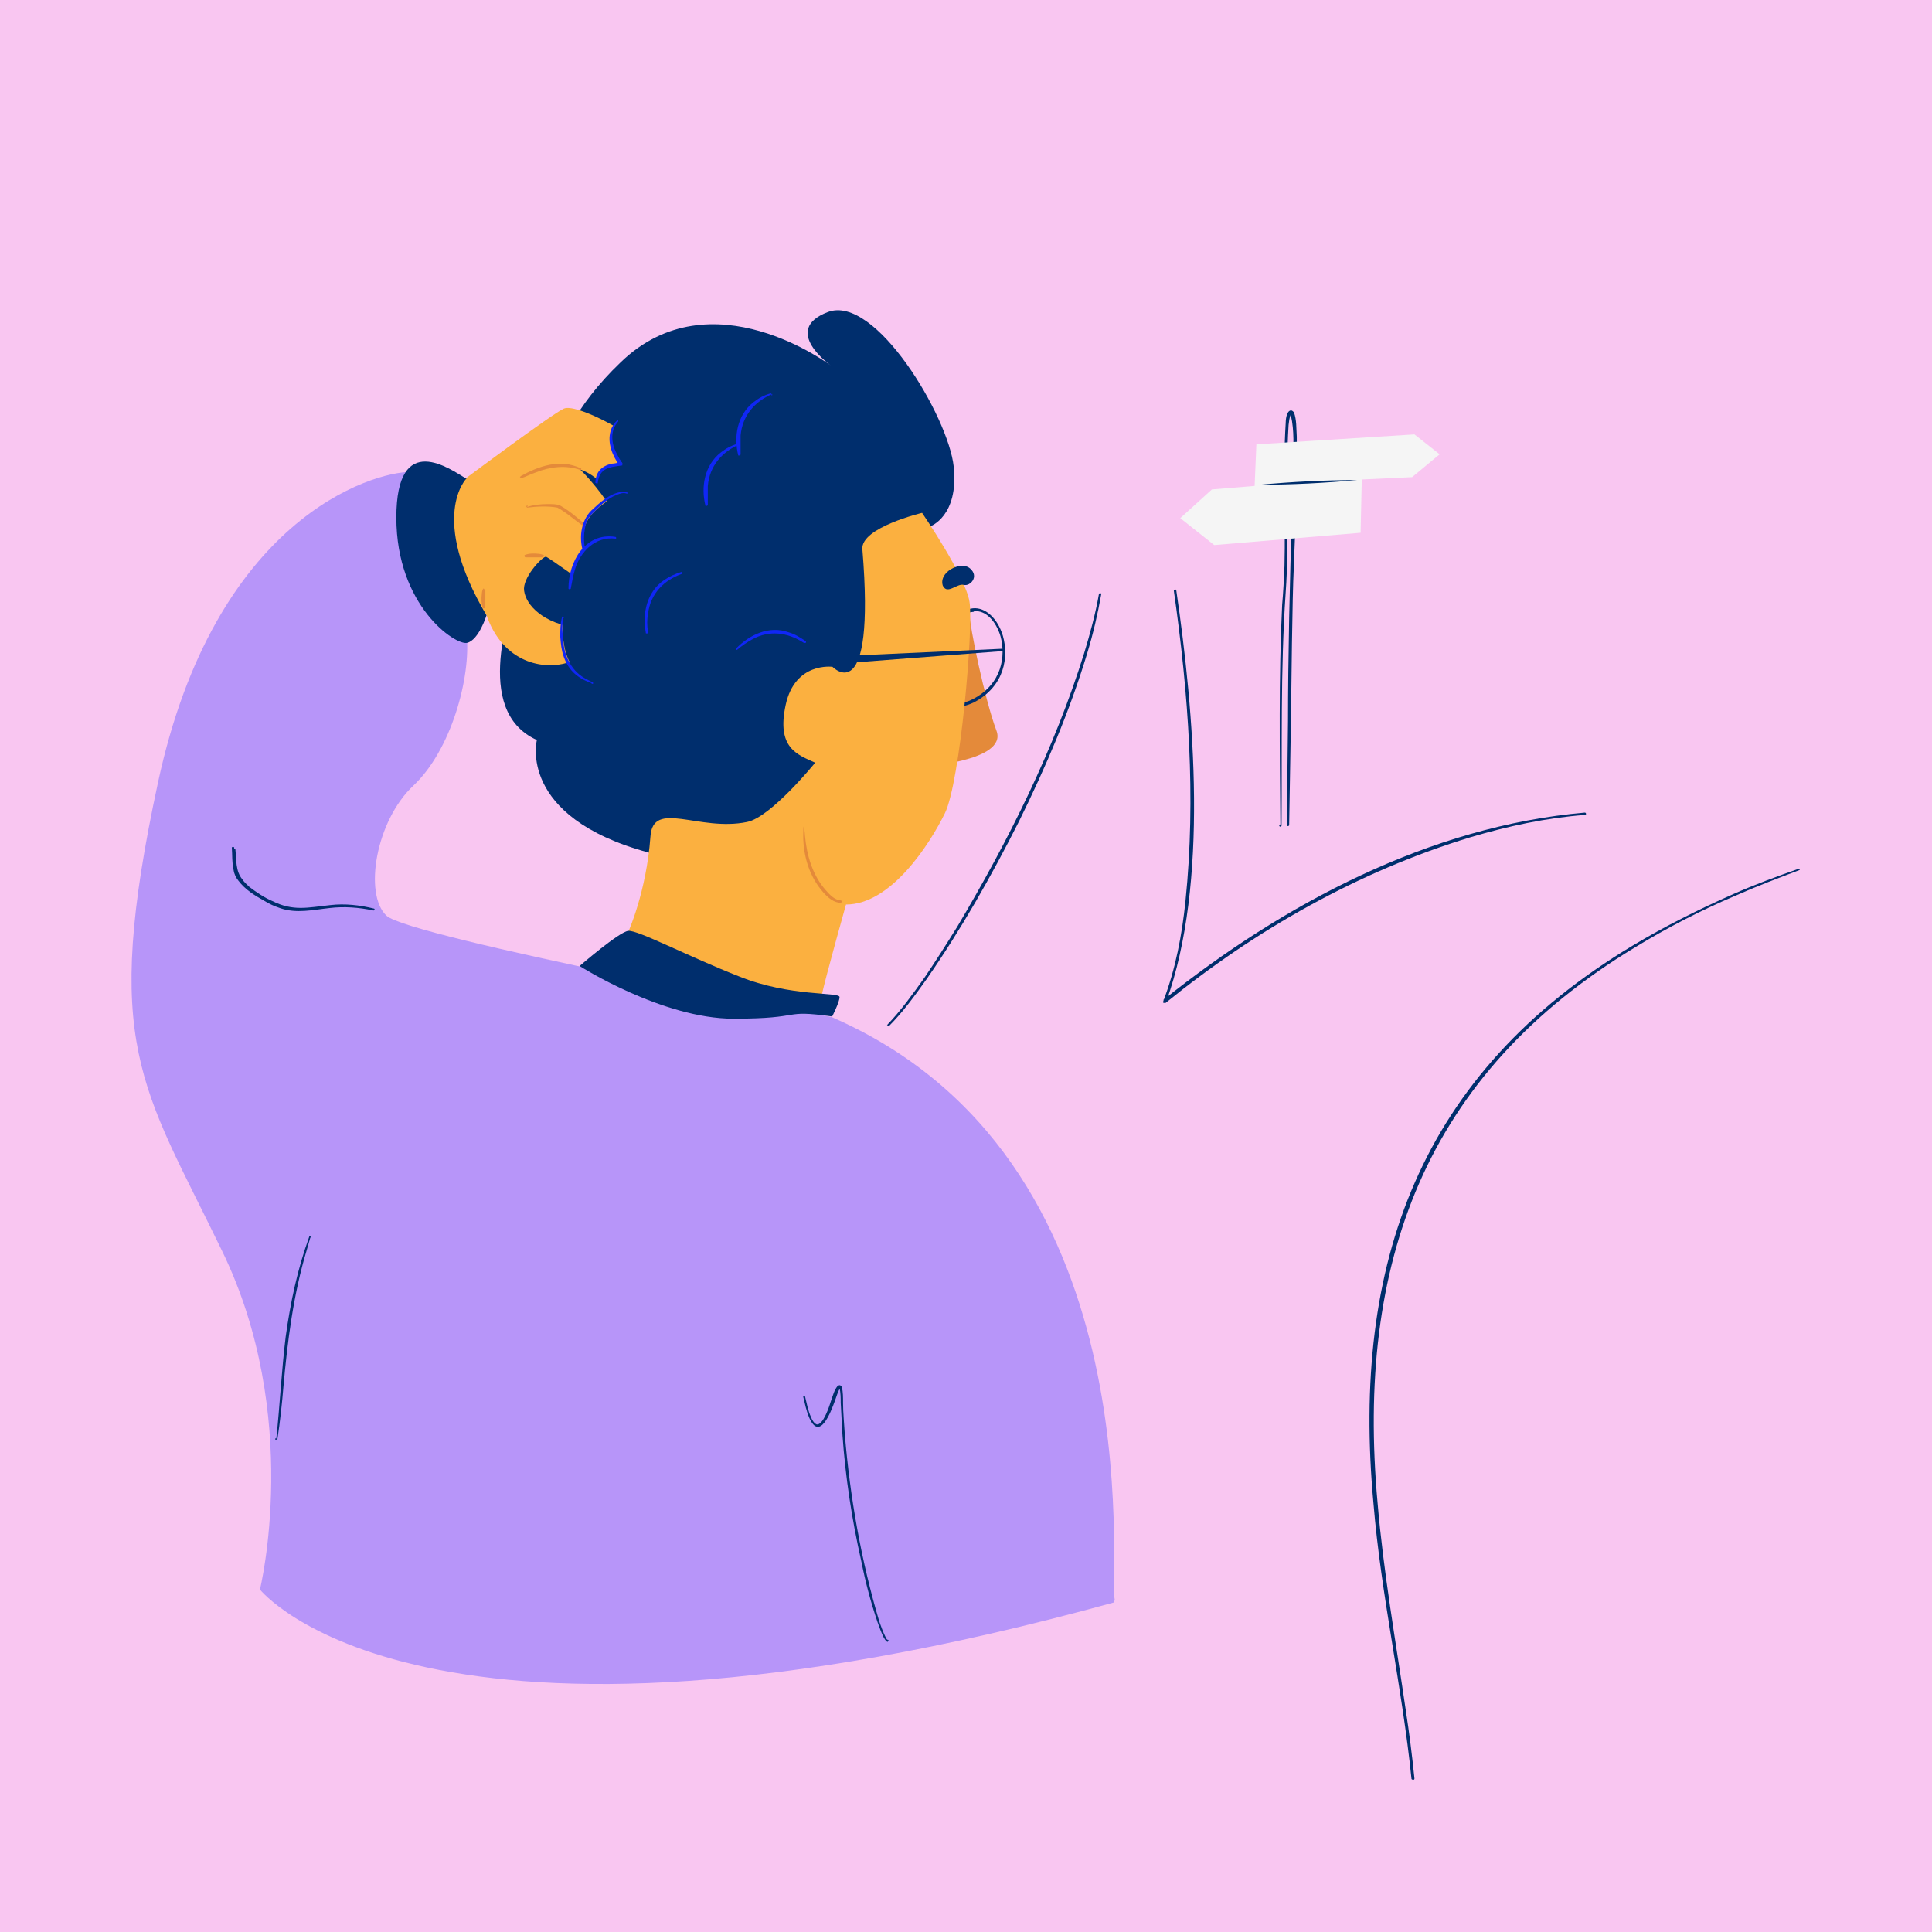 <?xml version="1.0" encoding="UTF-8"?>
<svg id="Layer_1" data-name="Layer 1" xmlns="http://www.w3.org/2000/svg" version="1.1" viewBox="0 0 330 330">
  <defs>
    <style>
      .cls-1 {
        fill: #fbb040;
      }

      .cls-1, .cls-2, .cls-3, .cls-4, .cls-5, .cls-6, .cls-7 {
        stroke-width: 0px;
      }

      .cls-2 {
        fill: #f5f5f5;
      }

      .cls-3 {
        fill: #002e6d;
      }

      .cls-4 {
        fill: #e48a3a;
      }

      .cls-5 {
        fill: #f9c6f1;
      }

      .cls-6 {
        fill: #1027f5;
      }

      .cls-7 {
        fill: #b795f9;
      }
    </style>
  </defs>
  <g id="Layer_6" data-name="Layer 6">
    <rect class="cls-5" width="330" height="330"/>
  </g>
  <g id="Layer_7" data-name="Layer 7">
    <path class="cls-3" d="M151.5,175.1c2.4-2.5,4.4-5.3,6.4-8.1,1.9-2.8,3.8-5.8,5.6-8.7,8.8-14.8,16.6-30.4,21.7-46.8,1-3.3,1.9-6.6,2.5-10,0,0,.1-.2.2-.2,0,0,.2,0,.2.2-.6,3.4-1.4,6.8-2.4,10.1-3,9.9-7.1,19.5-11.7,28.8-4.7,9.3-9.8,18.3-15.7,26.8-2,2.8-4,5.6-6.5,8.1h-.2v-.2h-.1Z"/>
    <path class="cls-3" d="M200.9,100.7c3.1,21.1,5.6,50.2-1.7,70.4l-.5-.3c20.5-16.4,45.5-29.7,72-32,0,0,.2,0,.2.2s0,.2-.2.2c-6.6.5-13.1,1.9-19.5,3.8-19.1,5.8-36.7,15.8-52.1,28.3h-.4v-.3c2.1-5.5,3.2-11.3,3.8-17.2,1.8-17.6.5-35.4-2-52.9,0,0,0-.2.2-.2s.2,0,.2.2h0v-.2Z"/>
    <path class="cls-3" d="M241.1,303.9c-1.6-15.8-5.2-31.3-6.5-47.1-3.8-41,7.9-73.5,44.3-95.3,5.5-3.3,11.3-6.2,17.2-8.8,3.6-1.6,7.4-3,11.1-4.3h.2v.2c-3.7,1.4-7.4,2.8-11,4.4-5.9,2.5-11.7,5.5-17.1,8.8-36,21.7-47.7,54.1-44,94.9,1,11.8,3.1,23.6,4.8,35.3.6,3.9,1.1,7.8,1.5,11.8,0,0,0,.2-.2.2s-.2,0-.2-.1h-.1Z"/>
    <path class="cls-3" d="M218.7,140.8c-.1-12.5-.3-25,.3-37.5.2-2.2.3-4.4.4-6.6.2-8.1-.3-16.2.2-24.3,0-.6.1-2.2.9-2.3.2,0,.4.2.5.3.5,1.3.4,2.8.5,4.2v4.4c0,5.1-.3,12.5-.5,17.7-.3,6-.4,20.3-.5,26.5l-.3,17.7s0,.2-.2.2-.2,0-.2-.2l.2-17.7c0-10.2.3-25.2.7-35.3,0-2.9.2-5.9.2-8.8s.2-5.5-.4-8.1v-.2h0c-.3.5-.3,1.2-.4,1.8-.6,9.5.2,19.1-.5,28.7-.9,13.2-.6,26.5-.7,39.7,0,0,0,.2-.2.2,0,0-.2,0-.2-.2h0l.2-.2Z"/>
    <polygon class="cls-2" points="232.4 91 207.4 93.1 201.6 88.5 207 83.6 214.3 83 214.6 75.9 241.6 74.2 245.9 77.6 241.2 81.5 232.6 81.9 232.4 91"/>
    <path class="cls-3" d="M231.8,82c-5.5.5-11.1.8-16.7.8,5.5-.5,11.1-.8,16.7-.8h0Z"/>
  </g>
  <g id="Layer_4" data-name="Layer 4">
    <path class="cls-3" d="M158.9,89.9s4.9-1.7,4-10.2-13.4-29.5-21.5-26.4.6,9.2.6,9.2c0,0-20.5-15.6-36-.6-15.6,14.9-12.6,28.8-12.4,29.5.2.7-5.5,5.6-5.7,8.8s-7.5,21.1,3.8,26.2c0,0-3.4,13.1,19,19.2,0,0,18.1,6.6,28.5-15.3,10.4-21.9,11-12.6,11-12.6l8.7-27.8h0Z"/>
    <path class="cls-4" d="M165.6,104.8c0,2.1,2.6,14.7,4.6,20s-13.1,6.2-13.1,6.2l8.5-26.2Z"/>
    <path class="cls-3" d="M163.8,120.8c-1,0-1.7-.4-2.2-.8-2-1.7-2.6-6-1.4-10,1.1-3.6,3.3-5.8,6-6.1h0c2.1-.2,4.2,1.7,5.1,4.7,1,3.5.4,8.6-5,11.4-1.1.5-1.9.7-2.6.7h0ZM166.3,104.5h0c-2.5.2-4.5,2.3-5.5,5.6-1.2,3.7-.6,7.8,1.2,9.3,1.1.9,2.5.9,4.2,0,5-2.6,5.6-7.4,4.7-10.7-.8-2.7-2.6-4.5-4.5-4.3h0Z"/>
    <path class="cls-1" d="M139.3,130.3c-3.1-1.4-6.7-2.5-5.1-9.9s8-6.5,8-6.5c0,0,7.4,7.7,5.1-20.1-.3-3.7,10.2-6.2,10.2-6.2,0,0,7.4,10.8,8.1,15.2s-1.6,30.8-4.2,36.1c-2.6,5.3-9.2,15.6-16.9,15.6,0,0-3.5,12.5-4.1,15.3-.5,2.8-7.3,15.1-7.3,15.1l-30.1-11.4,4.3-14.3s3.1-6.8,3.8-16.3c.4-6.4,8.3-.8,16.5-2.5,4.1-.8,11.7-10.2,11.7-10.2h0Z"/>
    <path class="cls-7" d="M190.4,273.2c-1-4.5,7-75.5-48.4-99.5,0,0-72.1-13.6-76-17.3s-1.8-16.2,4.6-22.2,9.9-18.4,9.1-26-2.8-27.5-9.5-27.6c-6.7,0-33.5,8-43.2,53-9.7,45-2.8,51.7,10.9,80,13.8,28.3,6.5,57.9,6.5,57.9,0,0,27.6,34.8,145.9,2.2"/>
    <path class="cls-3" d="M151.5,280.4c-.3-.2-.4-.5-.6-.8-.4-.8-.7-1.7-1-2.5-1.2-3.5-2.1-7-2.8-10.5-1.6-7.1-2.7-14.3-3.2-21.5-.1-1.8-.2-3.6-.3-5.5,0-.8,0-1.7-.2-2.5h.1s0,0,0,0h0c-.4.6-.6,1.4-.9,2.2-.7,1.9-2.6,7-4.4,2.8-.5-1.2-.7-2.3-1-3.5,0,0,0-.2.1-.2,0,0,.2,0,.2.1.3,1.2.5,2.4,1,3.5.2.5.5,1.1,1,1.3,1.1.2,2.2-3.2,2.5-4.2.3-.8.5-1.7,1.1-2.4,0,0,.2-.1.3-.1.2,0,.3.2.4.3.2.9.2,1.8.2,2.7,0,1.8.2,3.6.3,5.4.9,10.8,2.8,21.6,5.9,32,.3.8.6,1.7,1,2.5s.3.5.5.6c0,0,.2.2,0,.2,0,.1-.1.2-.2.1h0Z"/>
    <path class="cls-3" d="M40.2,145c.2,1.8,0,3.8,1.2,5.2.3.5.8.9,1.2,1.3,1.2.9,2.5,1.8,3.9,2.4,3.6,1.8,6.1,1.1,9.9.7,2.5-.3,5.1,0,7.5.6,0,0,.2.1,0,.2,0,0,0,.2-.2.1-2.4-.5-4.9-.7-7.4-.4-2.8.3-5.7,1-8.5,0-.9-.3-1.8-.7-2.6-1.2-1.6-.9-3.3-1.9-4.5-3.5-.4-.5-.7-1.1-.8-1.8-.3-1.3-.2-2.5-.3-3.8,0-.2.4-.2.4,0h0v.2Z"/>
    <path class="cls-1" d="M75.1,84.1l4.6-2.5s14.6-10.9,16.6-11.8,10.5,3.7,12,5.3,2.7,6.3.3,9-5.3-.9-6-1.7c-.8-.8-2.2-1.8-3.5-2.2,1.8,1.7,5.8,6.6,5.8,8.1s-2.7,13-2.7,13c0,0-8.4-6-8.9-6.2s-3.7,3.1-3.8,5.4c0,2.3,2.6,5.6,8.2,6.6s2.9,4.8-.8,6.1c-3.8,1.2-11,.3-13.9-8.4l-6-.4-2.3-16.1.4-4.3h0Z"/>
    <path class="cls-4" d="M88.8,81.4c3.2-1.8,6.9-3.1,10.4-1.4.2,0,0,.4,0,.3-2.5-.9-5.2-.6-7.7.4-.9.3-1.6.7-2.5,1-.2,0-.3-.2,0-.3h-.1Z"/>
    <path class="cls-4" d="M90,86.6c1.2-.4,2.4-.5,3.5-.5s1.4,0,2.1.2c2,1.1,3.7,2.8,5.5,4.2.5.4.9.8,1.4,1.1v.2h-.2c-1-.7-1.9-1.4-2.9-2.1-1.4-1-2.7-2.2-4.2-3-1.7-.3-3.5-.2-5.1,0-.2,0-.3-.3,0-.4h0v.2Z"/>
    <g>
      <path class="cls-3" d="M101.5,116.6c-.7-.4-3.7-1-4.9-5.3-.4-1.5-.6-3.4-.5-5.8.6-9.8,14.2,4.2,14.2,4.2,0,0-13.4-6.4-13.1-9.1,0-1.5.8-4.1,2.3-6.1,1.3-1.7,3.2-2.9,5.8-2.6"/>
      <path class="cls-3" d="M101.7,82c.7-1,.7-2.6,4.6-2.8,0,0-3.7-4.5-.8-7.4,2.8-3,9.7,1.9,9.7,1.9l-3.2,12.2-4.7,1.2-1.7-.7s-3.9-4.4-3.9-4.4Z"/>
      <path class="cls-3" d="M101,97s-3.6-5.5.5-9.6,12.4-6.5,12.4-6.5"/>
    </g>
    <g>
      <path class="cls-6" d="M99.5,93.9c-.6-2.3-.2-5,1.5-6.7,1.5-1.4,3.1-2.9,5.2-3.2.2,0,1.2,0,1,.3,0,0,0,0-.2,0-.5-.2-1.1,0-1.6.2-1.6.6-2.8,1.8-4,3s-1.3,1.8-1.5,2.8c-.2,1.1-.2,2.2,0,3.3,0,.2-.3.3-.3,0h0v.3Z"/>
      <path class="cls-6" d="M101.7,82.5c0-1.8,1-2.9,2.8-3.3.5,0,1-.2,1.5-.2l-.2.5c-1.2-1.7-2.1-3.8-1.5-5.9.2-.7.6-1.3,1.1-1.8h.2v.2c-1.4,1.5-1.2,3.7-.3,5.4.3.6.6,1.2,1,1.7v.4c-2.2.3-3.9.4-4.2,3,0,.2-.4,0-.3,0h0Z"/>
      <path class="cls-6" d="M101.1,116.7c-2.4-.8-4-2.2-4.8-4.5-.4-1.1-.5-2.2-.6-3.4,0-1.1,0-2.3.3-3.4,0,0,0-.2.2,0s.2,0,0,.2c-.2,1.1-.2,2.2,0,3.3,0,2.7,1.2,5.5,3.6,6.9.5.3,1,.5,1.5.8,0,0,0,.2,0,.2h-.3Z"/>
      <path class="cls-6" d="M97.1,100.5c0-4.5,2.8-9.6,8-8.8.2,0,.2.4,0,.3-3.4-.4-6,2.2-6.9,5.3-.3,1-.5,2.1-.7,3.2,0,.2-.4.2-.4,0h0Z"/>
    </g>
    <polygon class="cls-3" points="145.2 112 171.4 110.8 171.4 111.2 145.3 113.2 145.2 112"/>
    <path class="cls-3" d="M161.1,100.2c-1-2.4,3-4.5,4.6-3.1s0,3.1-1.1,2.8c-1.1-.3-2.8,1.7-3.5.2h0Z"/>
    <path class="cls-4" d="M143.6,154.2c-1.2,0-2.2-.9-3-1.8-2.3-2.6-3.4-6.1-3.4-9.6s.3-.2.3,0c.3,3.3,1.3,6.7,3.5,9.2.7.8,1.5,1.7,2.6,1.8.2,0,.3.3,0,.4h0Z"/>
    <path class="cls-3" d="M142.1,173.7s1.3-2.5,1.3-3.4-8.4,0-17.1-3.5c-8.7-3.4-17.4-8-19-7.8s-8.3,6-8.3,6c0,0,14.1,9,26.3,9s8.1-1.6,16.7-.4h.1Z"/>
    <path class="cls-3" d="M79.7,81.7s-6.6,6.5,3.4,23.4c0,0-1.3,4.2-3.3,4.7s-12.1-6.3-12.1-21.4,9.3-8.2,12-6.6h0Z"/>
    <path class="cls-4" d="M92.9,95.2h-3.1s-.2,0-.2-.2c0,0,0,0,0-.2.8-.3,1.6-.3,2.5-.2.2,0,1.4.3.6.5h0Z"/>
    <path class="cls-4" d="M82.9,100.6v3.1s0,.2-.2.2c0,0,0,0-.2,0-.3-.8-.3-1.6-.2-2.5,0-.2.2-1.4.5-.6h0Z"/>
    <path class="cls-6" d="M137.3,109.8c-2.8-1.8-5.9-2.2-8.8-.6-.9.5-1.8,1.1-2.6,1.8h-.2v-.2c2.3-2.4,5.7-4,9-2.8,1.1.3,2,.9,2.9,1.5.2.2,0,.4-.2.3h-.1Z"/>
    <path class="cls-6" d="M116.5,98c-3.1,1.1-5.4,3.4-5.8,6.8-.2,1-.2,2.1,0,3.2,0,0,0,.2-.2.2s-.2,0-.2-.2c-.6-3.3.2-6.9,3.1-8.9.9-.6,1.9-1.1,3-1.4.2,0,.3.3,0,.3h0Z"/>
    <path class="cls-6" d="M131.9,67.3c-3,1.3-5.1,3.7-5.4,7.1v3.2s0,.2-.2.2-.2,0-.2,0c-.8-3.2-.2-6.9,2.6-9.1.9-.7,1.8-1.2,2.9-1.5.2,0,.3.2.1.3h.2Z"/>
    <path class="cls-6" d="M126.3,75.9c-3,1.3-5.1,3.7-5.4,7.1v3.2s0,.2-.2.2-.2,0-.2,0c-.8-3.2-.2-6.9,2.6-9.1.9-.7,1.8-1.2,2.9-1.5.2,0,.3.2,0,.3h.2Z"/>
    <path class="cls-3" d="M47.2,245.7c.6-5.7.9-11.7,1.6-17.4.8-5.8,2-11.5,4-17,0,0,0-.2.2-.1s.2.1,0,.2l-.6,2.1c-2.3,7.6-3.3,15.6-4,23.5-.2,2.5-.6,6.2-1,8.7,0,0,0,.2-.2.2s-.2,0-.2-.2h.1Z"/>
  </g>
</svg>